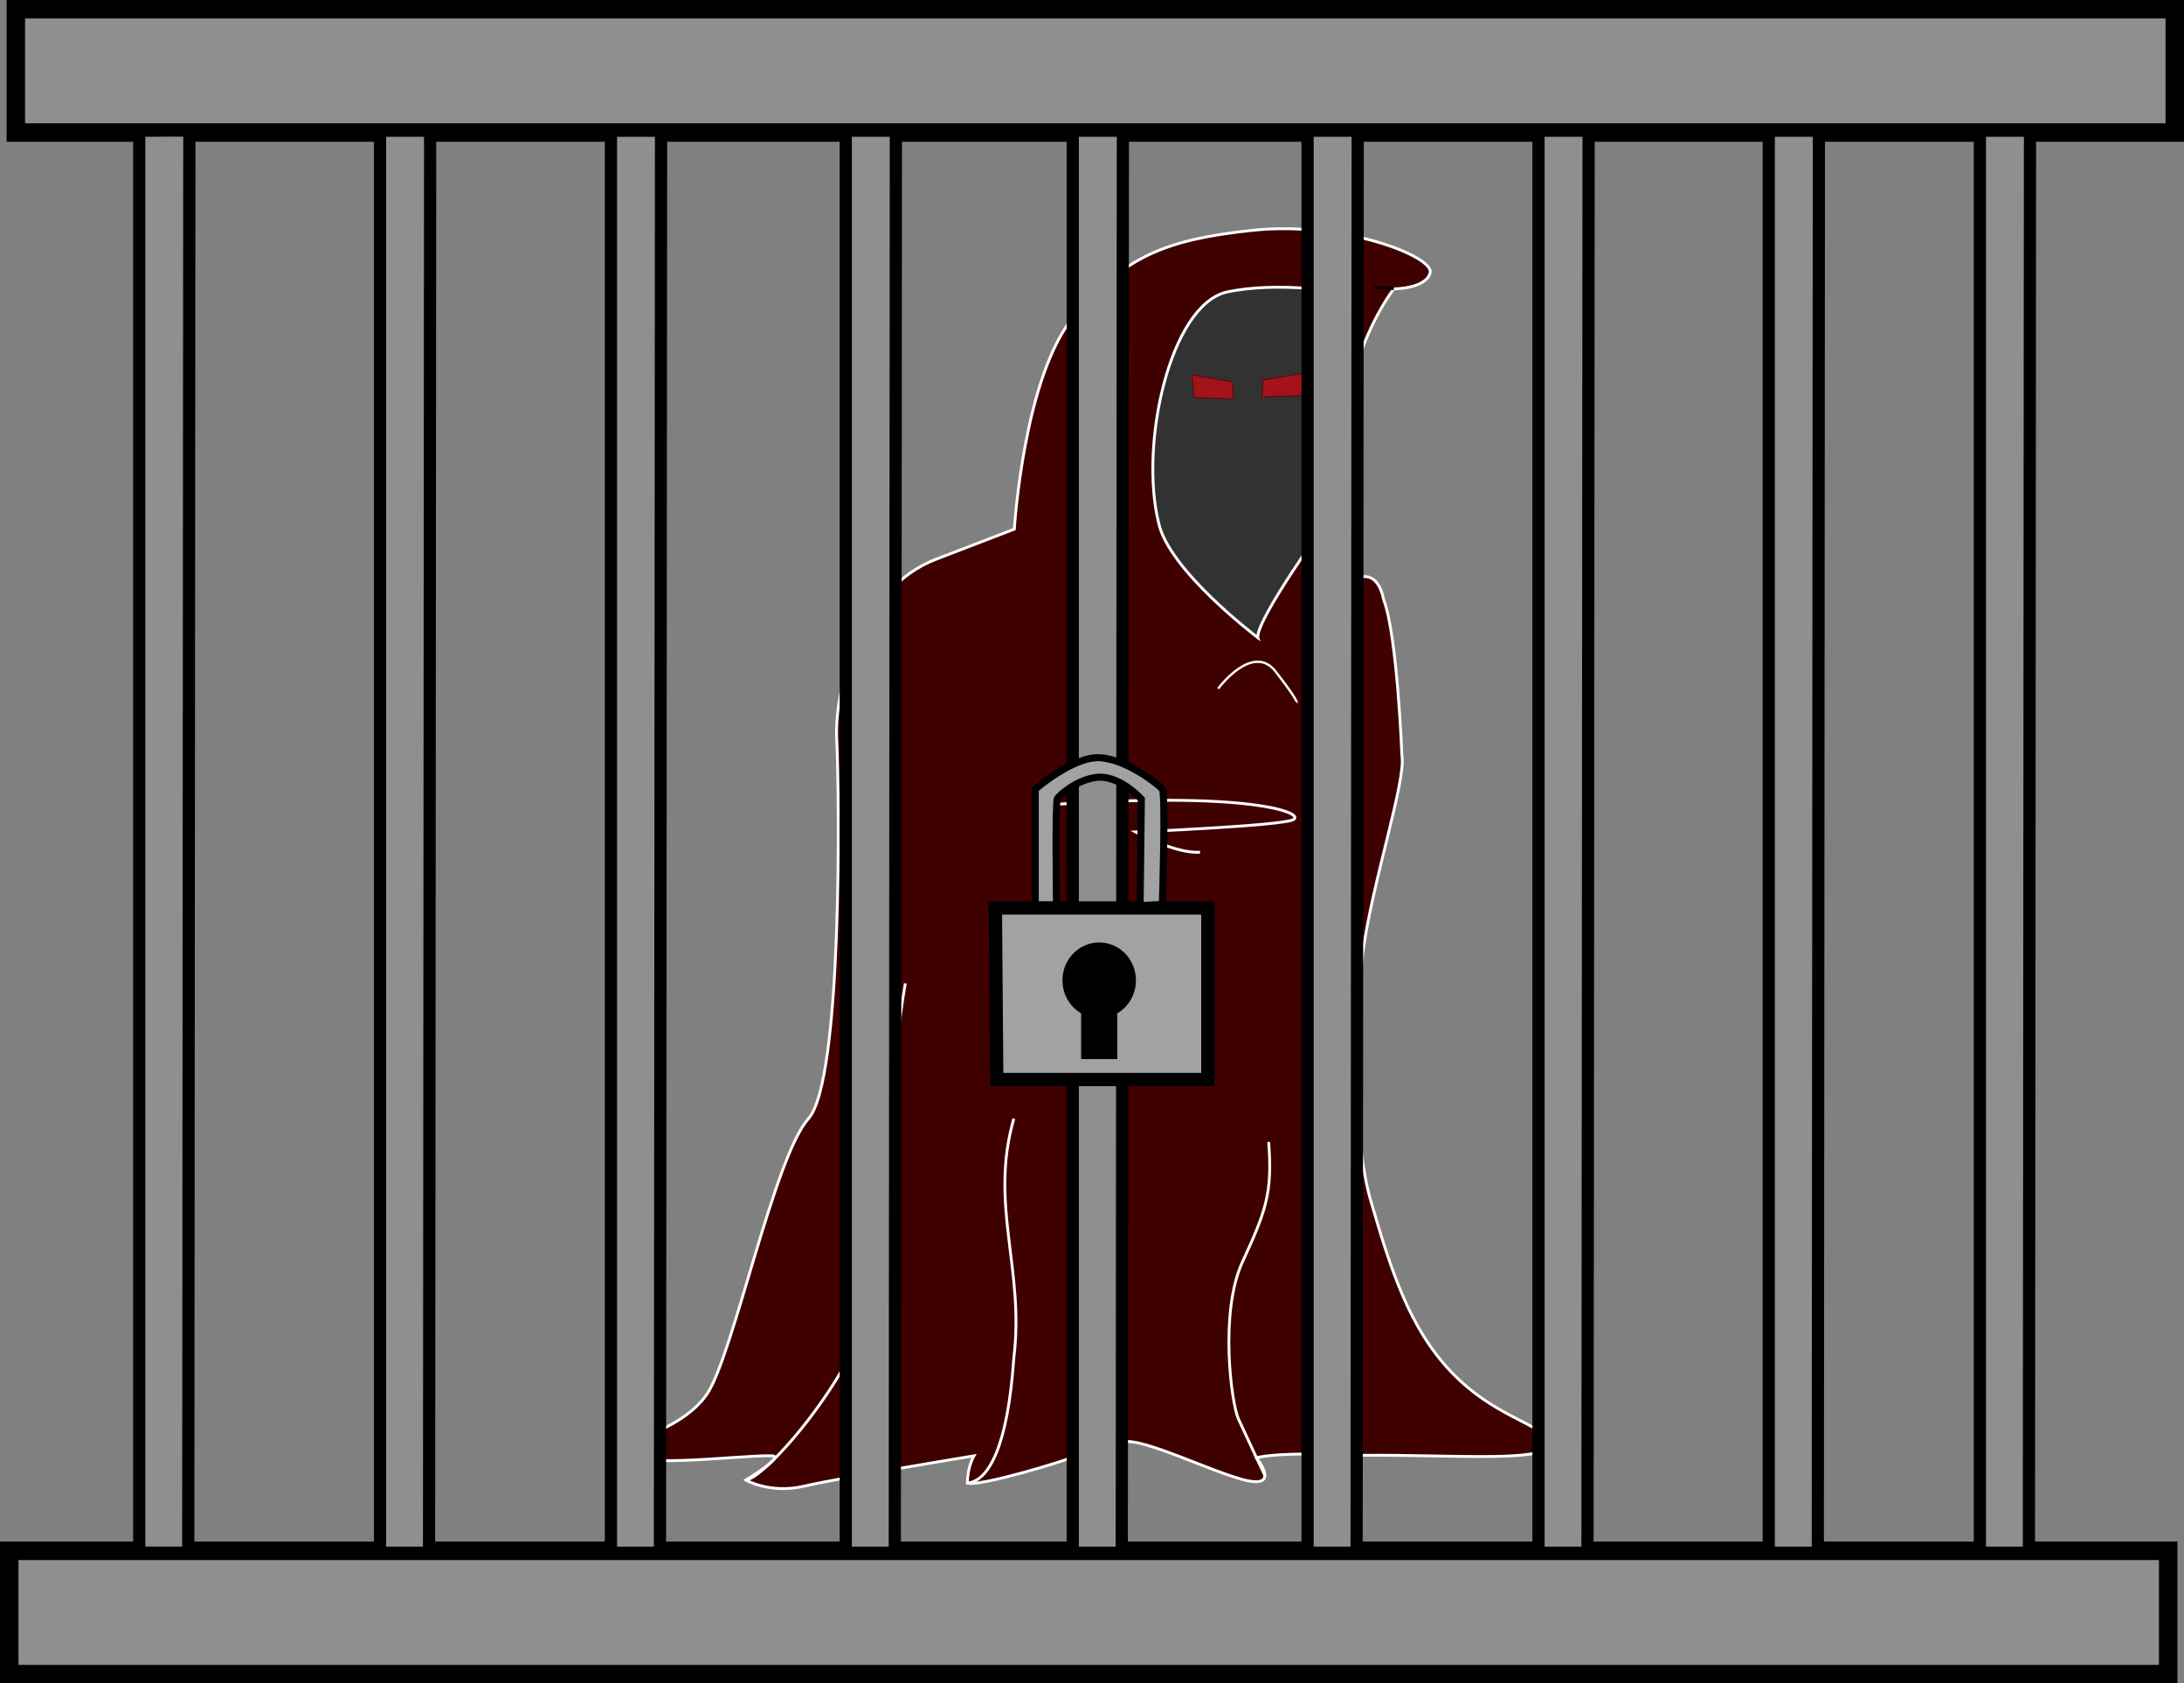 <?xml version="1.0" encoding="UTF-8" standalone="no"?>
<!-- Created with Inkscape (http://www.inkscape.org/) -->

<svg
   xmlns:dc="http://purl.org/dc/elements/1.1/"
   xmlns:cc="http://creativecommons.org/ns#"
   xmlns:rdf="http://www.w3.org/1999/02/22-rdf-syntax-ns#"
   xmlns:svg="http://www.w3.org/2000/svg"
   xmlns="http://www.w3.org/2000/svg"
   xmlns:sodipodi="http://sodipodi.sourceforge.net/DTD/sodipodi-0.dtd"
   xmlns:inkscape="http://www.inkscape.org/namespaces/inkscape"
   width="175.177mm"
   height="134.985mm"
   viewBox="0 0 175.177 134.985"
   version="1.1"
   id="svg8"
   inkscape:version="0.92.1 r15371"
   sodipodi:docname="malwareinjail.svg">
  <rect x="0" y="0" width="175.177" height="134.985" fill="#808080" stroke="none"/>
  <defs
     id="defs2" />
  <sodipodi:namedview
     id="base"
     pagecolor="#ffffff"
     bordercolor="#666666"
     borderopacity="1.0"
     inkscape:pageopacity="0.0"
     inkscape:pageshadow="2"
     inkscape:zoom="1.4142136"
     inkscape:cx="323.85512"
     inkscape:cy="262.52672"
     inkscape:document-units="mm"
     inkscape:current-layer="layer1"
     showgrid="false"
     inkscape:window-width="1920"
     inkscape:window-height="1001"
     inkscape:window-x="-9"
     inkscape:window-y="-9"
     inkscape:window-maximized="1" />
  <g
     inkscape:label="Layer 1"
     inkscape:groupmode="layer"
     id="layer1"
     transform="translate(-2.531,-100.02)">
    <path
       style="fill:#3f0000;fill-opacity:1;stroke:#ffffff;stroke-width:0.227px;stroke-linecap:butt;stroke-linejoin:miter;stroke-opacity:1"
       d="m 51.186,216.113 c 0,0 5.99,-1.133 8.095,-4.371 2.105,-3.238 5.343,-18.942 8.095,-22.018 2.752,-3.076 2.478,-26.083 2.267,-30.437 -0.202,-4.169 1.995,-12.125 7.933,-14.409 6.314,-2.428 6.314,-2.428 6.314,-2.428 0,0 0.752,-12.386 4.857,-17.161 3.966,-4.614 7.161,-6.052 14.247,-6.8 7.285,-0.769 14.571,2.105 14.247,3.4 -0.324,1.295 -2.914,1.295 -2.914,1.295 0,0 -4.209,5.343 -3.724,12.79 0.041,7.609 0.971,10.361 0.971,10.361 0,0 1.457,-0.648 1.943,1.781 1.093,2.874 1.457,12.466 1.457,12.466 0.364,1.983 -2.358,10.104 -3.117,15.745 -0.845,6.287 -0.765,15.25 0.648,20.075 1.584,5.41 3.036,10.078 6.435,13.64 3.4,3.562 6.881,4.007 7.973,5.585 0.324,1.781 -7.771,1.012 -15.097,1.093 -7.285,-0.324 -8.5,0.202 -8.5,0.202 0,0 2.145,2.671 -1.255,1.7 -3.4,-0.971 -9.754,-4.25 -9.916,-2.509 -0.162,1.744 -1.052,1.538 -1.052,1.538 0,0 -0.971,-1.417 -2.105,-0.931 -1.133,0.486 -7.812,2.509 -8.864,2.226 -3e-6,-1.295 0.526,-2.186 0.526,-2.186 0,0 -10.847,1.781 -13.599,2.428 -2.752,0.648 -4.695,-0.486 -4.695,-0.486 0,0 3.157,-1.902 2.105,-1.943 -2.593,-0.1 -12.142,1.295 -13.276,-0.648 z"
       id="path4496"
       inkscape:connector-curvature="0"
       sodipodi:nodetypes="cscsscssccccccsscccccsccccscsc" />
    <path
       style="fill:#323232;fill-opacity:1;stroke:#ffffff;stroke-width:0.227px;stroke-linecap:butt;stroke-linejoin:miter;stroke-opacity:1"
       d="m 103.417,151.149 c 0,0 -7.155,-5.38 -7.956,-9.216 -1.543,-6.254 0.895,-17.383 5.438,-18.488 4.236,-0.916 9.444,0.057 9.444,0.057 -1.162,2.258 -2.259,7.269 -2.175,10.074 0.229,4.522 0.801,8.242 0.801,8.242 0,0 -5.667,7.842 -5.552,9.33 z"
       id="path4498"
       inkscape:connector-curvature="0"
       sodipodi:nodetypes="ccccccc" />
    <path
       style="fill:none;stroke:#ffffff;stroke-width:0.227px;stroke-linecap:butt;stroke-linejoin:miter;stroke-opacity:1"
       d="m 62.357,218.703 c 1.7,-0.162 10.2,-9.876 10.685,-16.999 0.882,-7.117 0.844,-15.76 2.105,-22.828"
       id="path4500"
       inkscape:connector-curvature="0"
       sodipodi:nodetypes="ccc" />
    <path
       style="fill:none;stroke:#ffffff;stroke-width:0.227px;stroke-linecap:butt;stroke-linejoin:miter;stroke-opacity:1"
       d="m 80.125,218.946 c 1.7,-0.162 3.238,-2.914 3.724,-10.038 0.882,-7.117 -1.989,-12.279 3e-6,-19.185"
       id="path4500-7"
       inkscape:connector-curvature="0"
       sodipodi:nodetypes="ccc" />
    <path
       style="fill:none;stroke:#ffffff;stroke-width:0.227px;stroke-linecap:butt;stroke-linejoin:miter;stroke-opacity:1"
       d="m 91.094,217.651 c 0,0 1.214,-3.157 0.648,-10.442 -1.466,-7.036 -1.584,-15.355 0.405,-22.261"
       id="path4500-7-4"
       inkscape:connector-curvature="0"
       sodipodi:nodetypes="ccc" />
    <path
       style="fill:none;stroke:#f8fff5;stroke-width:0.227px;stroke-linecap:butt;stroke-linejoin:miter;stroke-opacity:1"
       d="m 104.005,218.38 c 0,0 -0.918,-1.917 -2.14,-4.574 -0.563,-1.224 -1.543,-8.54 0.319,-12.587 1.862,-4.047 2.428,-5.505 2.105,-9.633"
       id="path4534"
       inkscape:connector-curvature="0"
       sodipodi:nodetypes="cssc" />
    <path
       style="fill:none;stroke:#ffffff;stroke-width:0.227px;stroke-linecap:butt;stroke-linejoin:miter;stroke-opacity:1"
       d="m 85.67,164.63 c 17.323,-1.295 21.694,0.648 20.561,1.133 -1.133,0.486 -12.628,0.971 -12.628,0.971 0,0 3.238,1.781 5.181,1.619"
       id="path4536"
       inkscape:connector-curvature="0" />
    <path
       style="fill:none;stroke:#ffffff;stroke-width:0.185px;stroke-linecap:butt;stroke-linejoin:miter;stroke-opacity:1"
       d="m 100.235,155.242 c 0,0 2.773,-3.752 4.622,-1.363 1.849,2.389 1.678,2.467 1.678,2.467"
       id="path4542"
       inkscape:connector-curvature="0"
       sodipodi:nodetypes="csc" />
    <path
       style="fill:none;stroke:#000000;stroke-width:0.227px;stroke-linecap:butt;stroke-linejoin:miter;stroke-opacity:1"
       d="m 114.326,123.184 c 0,0 -0.67,-0.146 -1.534,-0.089"
       id="path4548"
       inkscape:connector-curvature="0" />
    <path
       style="fill:#a4121a;fill-opacity:1;stroke:#500000;stroke-width:0.054;stroke-linecap:butt;stroke-linejoin:miter;stroke-miterlimit:4;stroke-dasharray:none;stroke-opacity:1"
       d="m 107.198,129.926 -3.377,0.567 c 0,0 0,1.36 -0.106,1.36 -0.106,0 3.272,-0.113 3.272,-0.113 z"
       id="path4550-3"
       inkscape:connector-curvature="0" />
    <path
       style="fill:#a4121a;fill-opacity:1;stroke:#500000;stroke-width:0.053;stroke-linecap:butt;stroke-linejoin:miter;stroke-miterlimit:4;stroke-dasharray:none;stroke-opacity:1"
       d="m 98.132,130.082 3.272,0.567 c 0,0 0,1.36 0.102,1.36 0.102,0 -3.169,-0.113 -3.169,-0.113 z"
       id="path4550-3-3"
       inkscape:connector-curvature="0" />
    <path
       style="fill:#8f8f8f;fill-opacity:1;stroke:#000000;stroke-width:1.48;stroke-linecap:butt;stroke-linejoin:miter;stroke-miterlimit:4;stroke-dasharray:none;stroke-opacity:1"
       d="M 176.969,100.76 H 3.8 v 9.888 H 176.969 Z"
       id="path5141"
       inkscape:connector-curvature="0" />
    <path
       style="fill:#8f8f8f;fill-opacity:1;stroke:#000000;stroke-width:1.48;stroke-linecap:butt;stroke-linejoin:miter;stroke-miterlimit:4;stroke-dasharray:none;stroke-opacity:1"
       d="M 176.44,224.377 H 3.271 v 9.888 H 176.44 Z"
       id="path5141-9"
       inkscape:connector-curvature="0" />
    <path
       style="fill:#8f8f8f;fill-opacity:1;stroke:#000000;stroke-width:0.979;stroke-linecap:butt;stroke-linejoin:miter;stroke-miterlimit:4;stroke-dasharray:none;stroke-opacity:1"
       d="m 13.698,110.493 v 114.032 h 3.932 l 0.088,-114.034 z"
       id="path5158"
       inkscape:connector-curvature="0"
       sodipodi:nodetypes="ccccc" />
    <path
       style="fill:#8f8f8f;fill-opacity:1;stroke:#000000;stroke-width:0.979;stroke-linecap:butt;stroke-linejoin:miter;stroke-miterlimit:4;stroke-dasharray:none;stroke-opacity:1"
       d="m 33.013,110.499 v 114.032 h 3.932 l 0.088,-114.034 z"
       id="path5158-6"
       inkscape:connector-curvature="0"
       sodipodi:nodetypes="ccccc" />
    <path
       style="fill:#8f8f8f;fill-opacity:1;stroke:#000000;stroke-width:0.979;stroke-linecap:butt;stroke-linejoin:miter;stroke-miterlimit:4;stroke-dasharray:none;stroke-opacity:1"
       d="m 51.534,110.499 v 114.032 h 3.932 l 0.088,-114.034 z"
       id="path5158-0"
       inkscape:connector-curvature="0"
       sodipodi:nodetypes="ccccc" />
    <path
       style="fill:#8f8f8f;fill-opacity:1;stroke:#000000;stroke-width:0.979;stroke-linecap:butt;stroke-linejoin:miter;stroke-miterlimit:4;stroke-dasharray:none;stroke-opacity:1"
       d="m 70.37,110.499 v 114.032 h 3.932 l 0.088,-114.034 z"
       id="path5158-3"
       inkscape:connector-curvature="0"
       sodipodi:nodetypes="ccccc" />
    <path
       style="fill:#8f8f8f;fill-opacity:1;stroke:#000000;stroke-width:0.979;stroke-linecap:butt;stroke-linejoin:miter;stroke-miterlimit:4;stroke-dasharray:none;stroke-opacity:1"
       d="m 88.576,110.499 v 114.032 h 3.932 l 0.088,-114.034 z"
       id="path5158-3-1"
       inkscape:connector-curvature="0"
       sodipodi:nodetypes="ccccc" />
    <path
       style="fill:#8f8f8f;fill-opacity:1;stroke:#000000;stroke-width:0.979;stroke-linecap:butt;stroke-linejoin:miter;stroke-miterlimit:4;stroke-dasharray:none;stroke-opacity:1"
       d="m 107.411,110.499 v 114.032 h 3.932 l 0.088,-114.034 z"
       id="path5158-3-8"
       inkscape:connector-curvature="0"
       sodipodi:nodetypes="ccccc" />
    <path
       style="fill:#8f8f8f;fill-opacity:1;stroke:#000000;stroke-width:0.979;stroke-linecap:butt;stroke-linejoin:miter;stroke-miterlimit:4;stroke-dasharray:none;stroke-opacity:1"
       d="m 125.932,110.499 v 114.032 h 3.932 l 0.088,-114.034 z"
       id="path5158-3-3"
       inkscape:connector-curvature="0"
       sodipodi:nodetypes="ccccc" />
    <path
       style="fill:#8f8f8f;fill-opacity:1;stroke:#000000;stroke-width:0.979;stroke-linecap:butt;stroke-linejoin:miter;stroke-miterlimit:4;stroke-dasharray:none;stroke-opacity:1"
       d="m 144.403,110.499 v 114.032 h 3.932 l 0.088,-114.034 z"
       id="path5158-3-5"
       inkscape:connector-curvature="0"
       sodipodi:nodetypes="ccccc" />
    <path
       style="fill:#8f8f8f;fill-opacity:1;stroke:#000000;stroke-width:0.979;stroke-linecap:butt;stroke-linejoin:miter;stroke-miterlimit:4;stroke-dasharray:none;stroke-opacity:1"
       d="m 161.336,110.499 v 114.032 h 3.932 l 0.088,-114.034 z"
       id="path5158-3-4"
       inkscape:connector-curvature="0"
       sodipodi:nodetypes="ccccc" />
    <path
       style="fill:#a2a2a2;fill-opacity:1;stroke:#000000;stroke-width:1.065;stroke-linecap:butt;stroke-linejoin:miter;stroke-miterlimit:4;stroke-dasharray:none;stroke-opacity:1"
       d="m 82.37,172.826 h 17.043 v 13.758 h -16.933 z"
       id="path5250"
       inkscape:connector-curvature="0"
       sodipodi:nodetypes="ccccc" />
    <g
       id="g5266"
       transform="translate(-7.198,-38.246)">
      <ellipse
         ry="3.04"
         rx="2.947"
         cy="216.879"
         cx="97.894"
         id="path5260"
         style="opacity:1;fill:#000000;fill-opacity:1;stroke-width:1.065;stroke-miterlimit:4;stroke-dasharray:none" />
      <rect
         y="218.329"
         x="96.444"
         height="4.864"
         width="2.9"
         id="rect5262"
         style="opacity:1;fill:#000000;fill-opacity:1;stroke-width:1.065;stroke-miterlimit:4;stroke-dasharray:none" />
    </g>
    <path
       style="fill:#a2a2a2;fill-opacity:1;stroke:#000000;stroke-width:0.565;stroke-linecap:butt;stroke-linejoin:miter;stroke-miterlimit:4;stroke-dasharray:none;stroke-opacity:1"
       d="m 85.566,172.568 v -9.261 c 0,0 2.993,-2.619 5.145,-2.526 2.152,0.093 4.771,2.152 5.051,2.526 0.281,0.374 0,9.238 0,9.238 l -1.785,0.089 0.101,-8.532 c 0,0 -1.894,-2.128 -3.835,-1.707 -1.45,0.257 -2.713,1.38 -2.9,1.66 -0.187,0.281 -0.07,8.513 -0.07,8.513 z"
       id="path5268"
       inkscape:connector-curvature="0"
       sodipodi:nodetypes="ccccccccccc" />
  </g>
</svg>
